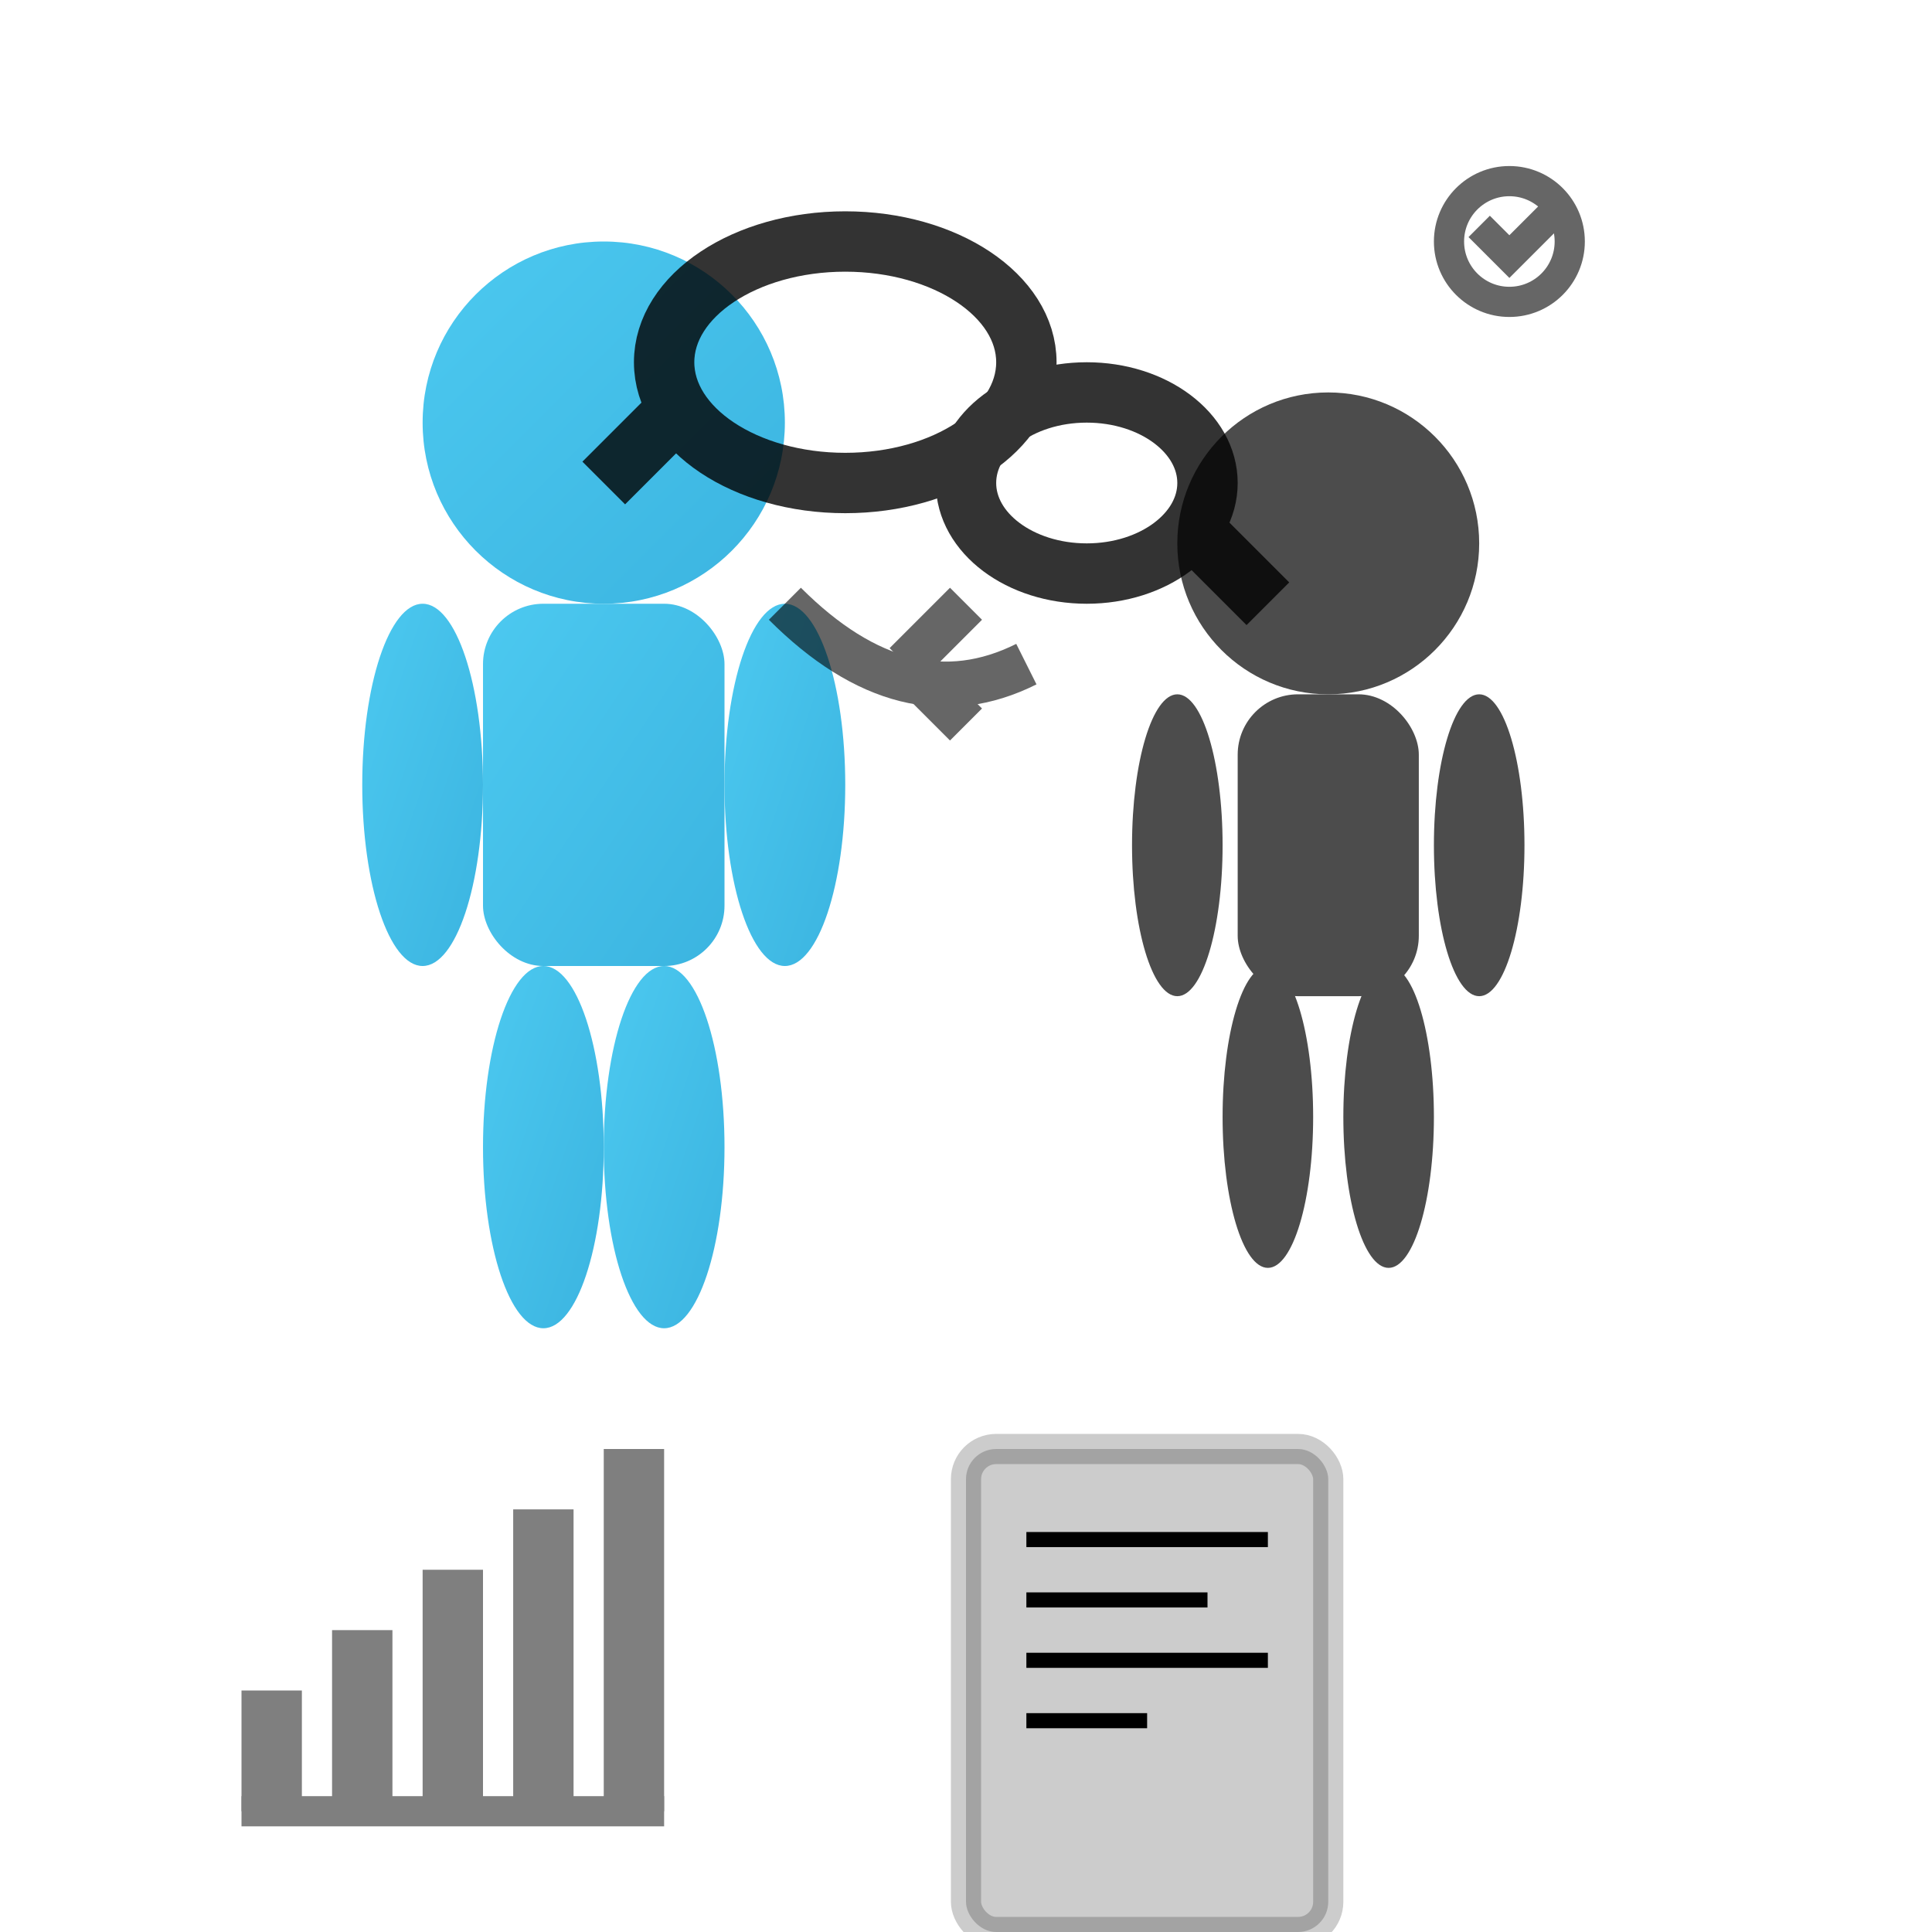 <svg width="64" height="64" viewBox="0 0 64 64" fill="none" xmlns="http://www.w3.org/2000/svg">
  <defs>
    <linearGradient id="coachingGradient" x1="0%" y1="0%" x2="100%" y2="100%">
      <stop offset="0%" style="stop-color:#4CC9F0"/>
      <stop offset="100%" style="stop-color:#3BB4E0"/>
    </linearGradient>
  </defs>
  
  <!-- Coach figure -->
  <g fill="url(#coachingGradient)">
    <circle cx="20" cy="14" r="6"/>
    <rect x="16" y="20" width="8" height="12" rx="2"/>
    <ellipse cx="14" cy="26" rx="2" ry="6"/>
    <ellipse cx="26" cy="26" rx="2" ry="6"/>
    <ellipse cx="18" cy="38" rx="2" ry="6"/>
    <ellipse cx="22" cy="38" rx="2" ry="6"/>
  </g>
  
  <!-- Student figure -->
  <g fill="currentColor" opacity="0.7">
    <circle cx="44" cy="18" r="5"/>
    <rect x="41" y="23" width="6" height="10" rx="2"/>
    <ellipse cx="39" cy="28" rx="1.5" ry="5"/>
    <ellipse cx="49" cy="28" rx="1.5" ry="5"/>
    <ellipse cx="42" cy="37" rx="1.5" ry="5"/>
    <ellipse cx="46" cy="37" rx="1.5" ry="5"/>
  </g>
  
  <!-- Coaching interaction -->
  <g stroke="currentColor" stroke-width="2" fill="none" opacity="0.8">
    <!-- Speech bubble from coach -->
    <ellipse cx="28" cy="12" rx="6" ry="4"/>
    <path d="M 22 14 L 20 16"/>
    
    <!-- Response from student -->
    <ellipse cx="36" cy="16" rx="4" ry="3"/>
    <path d="M 40 18 L 42 20"/>
  </g>
  
  <!-- Success indicators -->
  <g transform="translate(50, 8)" opacity="0.6">
    <circle cx="0" cy="0" r="2" stroke="currentColor" stroke-width="1" fill="none"/>
    <path d="M -1 -0.5 L 0 0.5 L 1.5 -1" stroke="currentColor" stroke-width="1" fill="none"/>
  </g>
  
  <!-- Growth chart -->
  <g transform="translate(8, 48)" opacity="0.5">
    <rect x="0" y="8" width="2" height="4" fill="currentColor"/>
    <rect x="3" y="6" width="2" height="6" fill="currentColor"/>
    <rect x="6" y="4" width="2" height="8" fill="currentColor"/>
    <rect x="9" y="2" width="2" height="10" fill="currentColor"/>
    <rect x="12" y="0" width="2" height="12" fill="currentColor"/>
    <line x1="0" y1="12" x2="14" y2="12" stroke="currentColor" stroke-width="1"/>
  </g>
  
  <!-- Coaching notes/clipboard -->
  <g transform="translate(32, 48)">
    <rect x="0" y="0" width="12" height="16" rx="1" fill="currentColor" opacity="0.2" stroke="currentColor" stroke-width="1"/>
    <line x1="2" y1="3" x2="10" y2="3" stroke="currentColor" stroke-width="0.5"/>
    <line x1="2" y1="5" x2="8" y2="5" stroke="currentColor" stroke-width="0.5"/>
    <line x1="2" y1="7" x2="10" y2="7" stroke="currentColor" stroke-width="0.5"/>
    <line x1="2" y1="9" x2="6" y2="9" stroke="currentColor" stroke-width="0.5"/>
  </g>
  
  <!-- Mentoring arrows -->
  <g stroke="currentColor" stroke-width="1.5" fill="none" opacity="0.6">
    <path d="M 26 20 Q 30 24 34 22"/>
    <path d="M 30 22 L 32 20"/>
    <path d="M 30 22 L 32 24"/>
  </g>
</svg>
